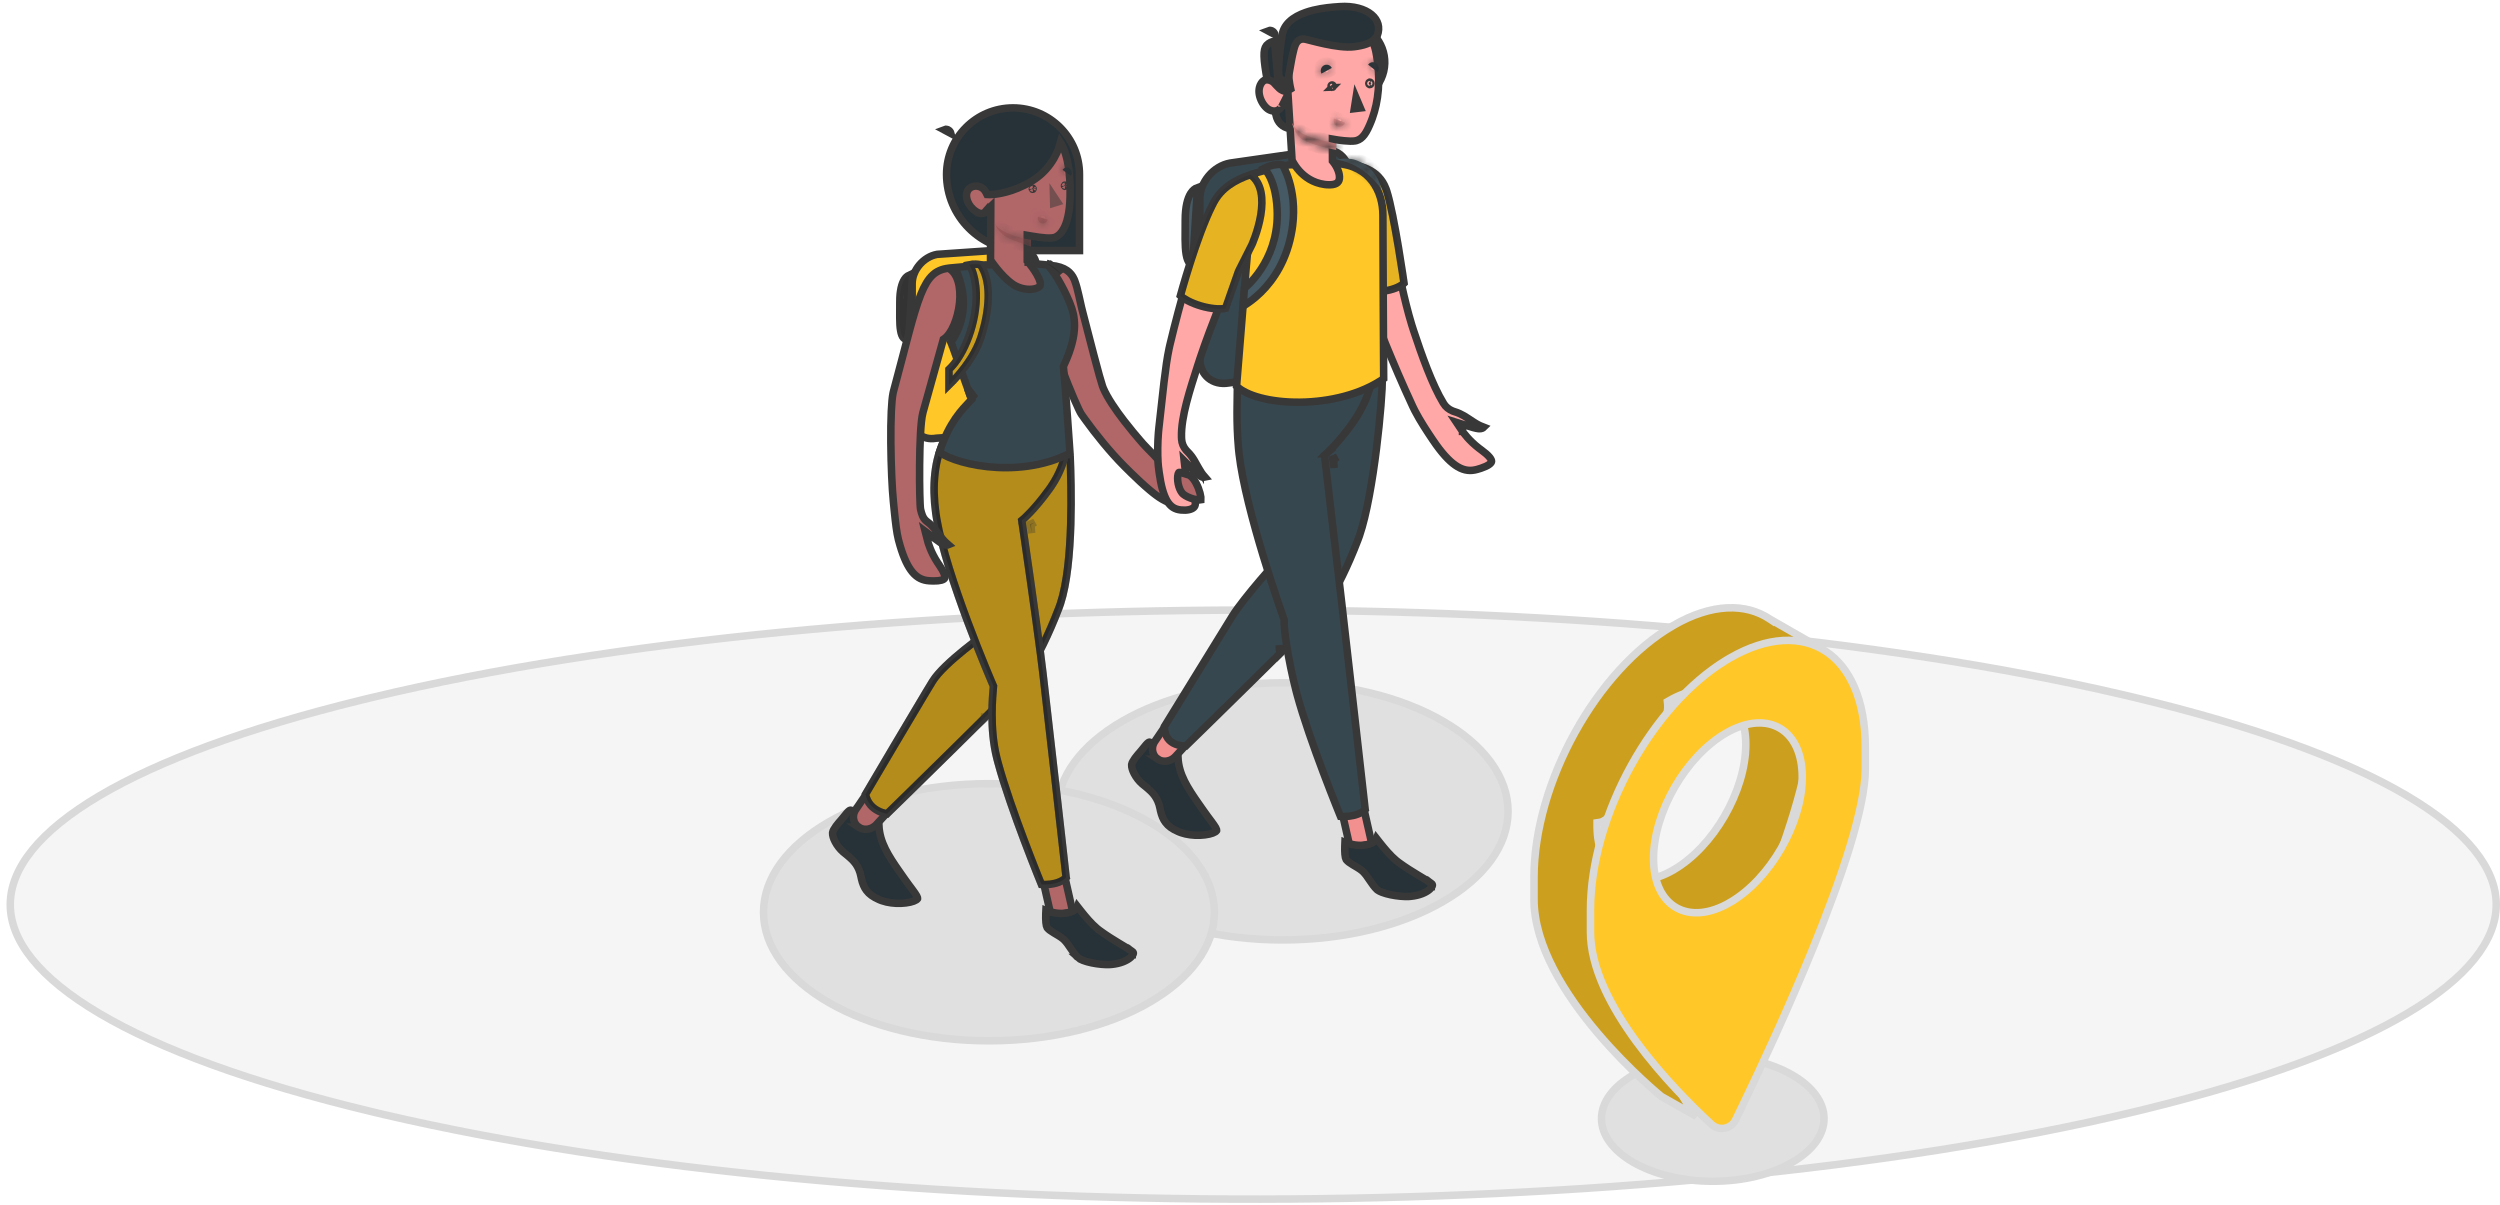 <?xml version="1.0" encoding="UTF-8"?> <svg xmlns="http://www.w3.org/2000/svg" width="332" height="160" viewBox="0 0 332 160" fill="none"><path d="M49.474 92.608C113.551 77.278 217.174 77.158 281.869 92.249L283.391 92.608C299.533 96.471 311.602 100.925 319.623 105.657C327.674 110.407 331.501 115.347 331.501 120.133C331.501 124.919 327.674 129.859 319.623 134.609C311.853 139.194 300.283 143.517 284.892 147.294L283.391 147.658C219.314 162.989 115.691 163.108 50.996 148.017L49.476 147.657C33.333 143.795 21.263 139.341 13.242 134.608C5.191 129.858 1.364 124.919 1.364 120.133C1.364 115.347 5.19 110.407 13.241 105.657C21.011 101.073 32.581 96.749 47.973 92.972L49.474 92.608Z" fill="#F5F5F5" stroke="#D9D9D9"></path><path d="M170.333 90.676C178.667 90.676 186.187 92.627 191.606 95.756C197.039 98.893 200.271 103.151 200.271 107.75C200.271 112.349 197.039 116.607 191.606 119.743C186.187 122.872 178.667 124.823 170.333 124.823C161.999 124.823 154.479 122.872 149.06 119.743C143.627 116.607 140.395 112.349 140.395 107.75C140.395 103.152 143.627 98.893 149.06 95.756C154.479 92.627 161.999 90.676 170.333 90.676Z" fill="#E0E0E0" stroke="#D9D9D9"></path><path d="M227.457 140.232C231.604 140.232 235.334 141.204 238.01 142.748C240.699 144.301 242.234 146.371 242.234 148.552C242.234 150.734 240.699 152.804 238.01 154.357C235.334 155.902 231.604 156.872 227.457 156.872C223.31 156.872 219.579 155.902 216.903 154.357C214.214 152.804 212.679 150.734 212.679 148.552C212.679 146.371 214.214 144.301 216.903 142.748C219.579 141.203 223.31 140.232 227.457 140.232Z" fill="#E0E0E0" stroke="#D9D9D9"></path><path d="M131.335 104.071C139.669 104.071 147.189 106.022 152.608 109.151C158.041 112.287 161.273 116.546 161.273 121.145C161.273 125.743 158.041 130.002 152.608 133.138C147.189 136.267 139.669 138.218 131.335 138.218C123.001 138.218 115.481 136.267 110.062 133.138C104.629 130.002 101.397 125.743 101.396 121.145C101.396 116.546 104.629 112.287 110.062 109.151C115.481 106.022 123.001 104.071 131.335 104.071Z" fill="#E0E0E0" stroke="#D9D9D9"></path><path d="M120.172 45.013C120.088 44.969 120.019 44.915 119.963 44.85C119.808 44.672 119.684 44.373 119.603 43.908C119.438 42.966 119.495 41.657 119.495 40.078C119.495 38.589 119.755 37.664 120.097 37.128C120.277 36.845 120.484 36.667 120.702 36.563L120.172 45.013Z" fill="#FFC727" stroke="#383838"></path><path opacity="0.1" d="M120.172 45.013C120.088 44.969 120.019 44.915 119.963 44.85C119.808 44.672 119.684 44.373 119.603 43.908C119.438 42.966 119.495 41.657 119.495 40.078C119.495 38.589 119.755 37.664 120.097 37.128C120.277 36.845 120.484 36.667 120.702 36.563L120.172 45.013Z" fill="black" stroke="#383838"></path><path d="M134.441 33.091C135.625 33.062 136.417 33.306 136.908 33.716C137.386 34.115 137.661 34.741 137.661 35.671V53.602C137.661 55.413 136.175 57.172 134.352 57.503L124.342 58.193L124.315 58.195L124.289 58.199C123.389 58.357 122.605 58.134 122.05 57.676C121.495 57.22 121.137 56.504 121.137 55.612V37.681C121.137 35.87 122.622 34.109 124.445 33.778L134.441 33.091Z" fill="#FFC727" stroke="#383838"></path><path d="M139.491 35.236C140.522 35.327 141.221 35.583 141.705 35.919C142.146 36.225 142.441 36.618 142.645 37.079L142.727 37.282C142.945 37.867 143.114 38.537 143.272 39.237C143.389 39.751 143.502 40.291 143.623 40.802L143.747 41.302C143.925 41.978 144.16 42.894 144.42 43.903C144.68 44.911 144.964 46.011 145.238 47.055C145.512 48.099 145.776 49.089 145.996 49.875C146.157 50.453 146.301 50.942 146.409 51.261L146.505 51.521C147.065 52.853 148.204 54.491 149.278 55.886C150.091 56.941 150.886 57.881 151.407 58.484L151.827 58.966C152.143 59.325 152.687 59.859 153.171 60.361C153.617 60.824 154.013 61.259 154.24 61.588L154.327 61.723C154.538 62.076 154.924 62.523 155.324 62.974C155.74 63.442 156.195 63.939 156.6 64.433C157.009 64.931 157.333 65.387 157.5 65.758C157.635 66.058 157.621 66.188 157.599 66.242L157.579 66.273H157.578C157.218 66.652 156.841 66.826 156.467 66.881C156.083 66.938 155.671 66.876 155.25 66.73C154.611 66.508 154.012 66.117 153.556 65.78L153.15 65.469L152.675 65.08C151.868 64.404 151.006 63.593 150.213 62.818L149.304 61.917C147.355 59.964 145.459 57.578 144.136 55.749L143.605 55.002L143.464 54.759C143.402 54.642 143.325 54.488 143.234 54.298C143.059 53.931 142.846 53.454 142.607 52.901C142.131 51.794 141.561 50.387 141.011 48.936C140.46 47.484 139.93 45.994 139.532 44.72C139.178 43.587 138.944 42.668 138.876 42.102L138.856 41.881C138.837 41.431 138.793 39.76 138.899 38.157C138.953 37.352 139.043 36.587 139.186 36.009C139.257 35.719 139.336 35.499 139.416 35.351C139.446 35.296 139.472 35.26 139.491 35.236Z" fill="#B16668" stroke="#383838"></path><path d="M112.896 107.594C112.92 107.586 112.954 107.58 113.026 107.615L116.722 109.632C116.82 111.864 118.002 113.68 119.481 115.794L120.16 116.763C120.527 117.287 120.864 117.729 121.136 118.095C121.415 118.469 121.614 118.748 121.738 118.974C121.866 119.209 121.864 119.301 121.86 119.324C121.86 119.329 121.853 119.367 121.771 119.436L121.654 119.521C121.333 119.729 120.583 119.931 119.624 119.963C118.803 119.99 117.902 119.89 117.104 119.612L116.771 119.482C115.95 119.129 115.429 118.735 115.072 118.266C114.759 117.854 114.548 117.352 114.398 116.695L114.338 116.404C114.066 114.979 113.313 114.239 112.608 113.659L111.94 113.112C111.548 112.771 111.165 112.28 110.901 111.775C110.663 111.319 110.557 110.919 110.568 110.639L110.58 110.526C110.612 110.348 110.759 110.069 111.01 109.725C111.129 109.562 111.26 109.4 111.39 109.246L111.767 108.812C111.945 108.612 112.112 108.398 112.255 108.219C112.405 108.03 112.53 107.88 112.649 107.766C112.77 107.65 112.849 107.607 112.896 107.594Z" fill="#263238" stroke="#383838"></path><path d="M118.361 107.34L116.391 109.492C115.812 110.123 114.9 110.308 114.203 109.95L114.066 109.871L114.058 109.865L114.026 109.844H114.027C113.335 109.374 113.134 108.419 113.546 107.664L113.637 107.516L114.938 105.608L118.361 107.34Z" fill="#B16668" stroke="#383838"></path><path d="M139.601 121.711L138.554 117.107L141.409 116.457L142.456 121.062L139.601 121.711Z" fill="#B16668" stroke="#383838"></path><path d="M143.533 120.956C144.137 121.721 144.899 122.641 145.693 123.305L146.035 123.574C146.987 124.266 147.874 124.814 148.622 125.264C149.383 125.722 149.965 126.059 150.358 126.347V126.346C150.509 126.456 150.518 126.543 150.509 126.614C150.494 126.725 150.403 126.916 150.147 127.144C149.675 127.564 148.789 127.967 147.617 128.074L147.379 128.091C146.75 128.125 145.832 128.046 144.977 127.868C144.551 127.779 144.154 127.668 143.824 127.541C143.485 127.41 143.257 127.276 143.136 127.161H143.137C142.8 126.841 142.5 126.406 142.184 125.941C141.926 125.561 141.64 125.132 141.328 124.82L141.192 124.694C140.847 124.397 140.322 124.114 139.929 123.875C139.538 123.639 139.254 123.435 139.099 123.242L139.04 123.16C138.994 123.085 138.933 122.873 138.899 122.502C138.868 122.16 138.865 121.759 138.877 121.379C138.882 121.216 138.887 121.056 138.895 120.908C139.11 120.995 139.359 121.075 139.61 121.135C140.012 121.232 140.479 121.303 140.928 121.303L141.118 121.298H141.119C141.443 121.283 142.004 121.236 142.451 121.006C142.685 120.886 142.925 120.697 143.064 120.401C143.069 120.392 143.071 120.382 143.075 120.373C143.215 120.551 143.368 120.746 143.533 120.956Z" fill="#263238" stroke="#383838"></path><path d="M142.129 60.893C142.187 62.546 142.307 65.966 142.193 69.662C142.077 73.451 141.717 77.461 140.831 80.156L140.646 80.677C139.177 84.531 137.815 87.036 136.96 88.502L136.289 89.634C136.287 89.638 136.269 89.663 136.224 89.719C136.177 89.776 136.114 89.85 136.033 89.942C135.871 90.124 135.648 90.364 135.372 90.656C134.82 91.237 134.064 92.012 133.171 92.913C131.386 94.716 129.063 97.02 126.759 99.292C124.455 101.564 122.171 103.802 120.463 105.473C119.609 106.308 118.898 107.001 118.401 107.486C118.153 107.728 117.958 107.918 117.825 108.047C117.816 108.056 117.807 108.064 117.799 108.073C117.741 108.062 117.672 108.052 117.595 108.034C117.328 107.973 116.971 107.864 116.603 107.674C115.909 107.315 115.183 106.675 114.934 105.487C114.988 105.394 115.065 105.265 115.16 105.103C115.366 104.753 115.663 104.25 116.023 103.638C116.745 102.414 117.723 100.756 118.751 99.017C120.295 96.405 121.95 93.617 123.018 91.842L123.864 90.45C124.617 89.237 126.376 87.646 128.008 86.325C128.813 85.672 129.569 85.1 130.124 84.691C130.401 84.486 130.628 84.323 130.785 84.21C130.864 84.154 130.925 84.11 130.966 84.081C130.986 84.067 131.002 84.056 131.013 84.049C131.018 84.045 131.022 84.042 131.024 84.04C131.026 84.039 131.027 84.039 131.027 84.038H131.028L131.247 83.885L131.242 83.617L130.735 58.58L142.129 60.893Z" fill="#FFC727" stroke="#383838"></path><path opacity="0.3" d="M142.129 60.893C142.187 62.546 142.307 65.966 142.193 69.662C142.077 73.451 141.717 77.461 140.831 80.156L140.646 80.677C139.177 84.531 137.815 87.036 136.96 88.502L136.289 89.634C136.287 89.638 136.269 89.663 136.224 89.719C136.177 89.776 136.114 89.85 136.033 89.942C135.871 90.124 135.648 90.364 135.372 90.656C134.82 91.237 134.064 92.012 133.171 92.913C131.386 94.716 129.063 97.02 126.759 99.292C124.455 101.564 122.171 103.802 120.463 105.473C119.609 106.308 118.898 107.001 118.401 107.486C118.153 107.728 117.958 107.918 117.825 108.047C117.816 108.056 117.807 108.064 117.799 108.073C117.741 108.062 117.672 108.052 117.595 108.034C117.328 107.973 116.971 107.864 116.603 107.674C115.909 107.315 115.183 106.675 114.934 105.487C114.988 105.394 115.065 105.265 115.16 105.103C115.366 104.753 115.663 104.25 116.023 103.638C116.745 102.414 117.723 100.756 118.751 99.017C120.295 96.405 121.95 93.617 123.018 91.842L123.864 90.45C124.617 89.237 126.376 87.646 128.008 86.325C128.813 85.672 129.569 85.1 130.124 84.691C130.401 84.486 130.628 84.323 130.785 84.21C130.864 84.154 130.925 84.11 130.966 84.081C130.986 84.067 131.002 84.056 131.013 84.049C131.018 84.045 131.022 84.042 131.024 84.04C131.026 84.039 131.027 84.039 131.027 84.038H131.028L131.247 83.885L131.242 83.617L130.735 58.58L142.129 60.893Z" fill="black" stroke="#383838"></path><path d="M141.731 58.141C141.732 58.178 141.735 58.218 141.734 58.261C141.731 58.636 141.698 59.184 141.577 59.855C141.35 61.111 140.815 62.805 139.583 64.622L139.327 64.986C138.334 66.358 137.472 67.35 136.862 67.996C136.557 68.319 136.316 68.556 136.151 68.711C136.07 68.788 136.007 68.844 135.966 68.881C135.945 68.899 135.93 68.912 135.92 68.921C135.915 68.925 135.911 68.928 135.909 68.93L135.907 68.932L135.694 69.111L135.735 69.387V69.39C135.736 69.391 135.736 69.394 135.736 69.397C135.737 69.403 135.739 69.413 135.741 69.427C135.745 69.453 135.75 69.493 135.758 69.545C135.773 69.649 135.796 69.801 135.824 69.998C135.882 70.391 135.965 70.96 136.066 71.662C136.27 73.066 136.549 75 136.85 77.123C137.301 80.309 137.803 83.916 138.176 86.793L138.499 89.383C138.829 92.175 139.607 99.022 140.303 105.172C140.65 108.247 140.978 111.147 141.218 113.278C141.338 114.344 141.436 115.217 141.504 115.824C141.538 116.128 141.565 116.365 141.583 116.526C141.584 116.532 141.583 116.537 141.584 116.542C141.017 117.095 140.208 117.339 139.457 117.427C139.057 117.474 138.695 117.474 138.433 117.463C138.386 117.461 138.343 117.457 138.304 117.454C138.281 117.398 138.255 117.335 138.227 117.264C138.103 116.959 137.924 116.516 137.704 115.964C137.265 114.86 136.661 113.322 136.008 111.586C134.78 108.326 133.381 104.388 132.548 101.317L132.389 100.715C131.383 96.787 131.828 92.333 131.921 91.241L131.932 91.115L131.881 91V90.999L131.88 90.997C131.879 90.995 131.878 90.993 131.877 90.989C131.874 90.982 131.869 90.971 131.863 90.957C131.851 90.929 131.832 90.887 131.809 90.831C131.761 90.719 131.69 90.555 131.6 90.342C131.419 89.916 131.161 89.299 130.847 88.533C130.218 87.002 129.368 84.878 128.484 82.509C126.822 78.052 125.055 72.772 124.395 68.928L124.277 68.179C123.77 64.543 124.086 60.894 125.454 58.459L141.021 58.141H141.731Z" fill="#FFC727" stroke="#383838"></path><path opacity="0.3" d="M141.731 58.141C141.732 58.178 141.735 58.218 141.734 58.261C141.731 58.636 141.698 59.184 141.577 59.855C141.35 61.111 140.815 62.805 139.583 64.622L139.327 64.986C138.334 66.358 137.472 67.35 136.862 67.996C136.557 68.319 136.316 68.556 136.151 68.711C136.07 68.788 136.007 68.844 135.966 68.881C135.945 68.899 135.93 68.912 135.92 68.921C135.915 68.925 135.911 68.928 135.909 68.93L135.907 68.932L135.694 69.111L135.735 69.387V69.39C135.736 69.391 135.736 69.394 135.736 69.397C135.737 69.403 135.739 69.413 135.741 69.427C135.745 69.453 135.75 69.493 135.758 69.545C135.773 69.649 135.796 69.801 135.824 69.998C135.882 70.391 135.965 70.96 136.066 71.662C136.27 73.066 136.549 75 136.85 77.123C137.301 80.309 137.803 83.916 138.176 86.793L138.499 89.383C138.829 92.175 139.607 99.022 140.303 105.172C140.65 108.247 140.978 111.147 141.218 113.278C141.338 114.344 141.436 115.217 141.504 115.824C141.538 116.128 141.565 116.365 141.583 116.526C141.584 116.532 141.583 116.537 141.584 116.542C141.017 117.095 140.208 117.339 139.457 117.427C139.057 117.474 138.695 117.474 138.433 117.463C138.386 117.461 138.343 117.457 138.304 117.454C138.281 117.398 138.255 117.335 138.227 117.264C138.103 116.959 137.924 116.516 137.704 115.964C137.265 114.86 136.661 113.322 136.008 111.586C134.78 108.326 133.381 104.388 132.548 101.317L132.389 100.715C131.383 96.787 131.828 92.333 131.921 91.241L131.932 91.115L131.881 91V90.999L131.88 90.997C131.879 90.995 131.878 90.993 131.877 90.989C131.874 90.982 131.869 90.971 131.863 90.957C131.851 90.929 131.832 90.887 131.809 90.831C131.761 90.719 131.69 90.555 131.6 90.342C131.419 89.916 131.161 89.299 130.847 88.533C130.218 87.002 129.368 84.878 128.484 82.509C126.822 78.052 125.055 72.772 124.395 68.928L124.277 68.179C123.77 64.543 124.086 60.894 125.454 58.459L141.021 58.141H141.731Z" fill="black" stroke="#383838"></path><path opacity="0.3" d="M137.183 69.513L136.923 69.671L136.943 69.975L136.999 70.794C136.924 70.32 136.858 69.922 136.802 69.622C136.847 69.604 136.895 69.585 136.946 69.564C137.088 69.505 137.251 69.434 137.431 69.355L137.183 69.513Z" fill="black" stroke="#383838"></path><path opacity="0.3" d="M130.765 94.744C130.756 95.016 130.753 95.257 130.752 95.442L130.735 95.456C130.741 95.253 130.75 95.03 130.762 94.794C130.763 94.778 130.764 94.761 130.765 94.744Z" fill="black" stroke="#383838"></path><path d="M136.938 35.007C137.626 35.045 138.215 35.098 138.632 35.141C138.843 35.163 139.009 35.182 139.123 35.196C139.125 35.196 139.128 35.196 139.13 35.196C139.518 35.596 140.025 36.292 140.552 37.176C141.052 38.017 141.555 39.002 141.976 40.008L142.15 40.441C142.435 41.168 142.722 42.091 142.693 43.366C142.665 44.646 142.317 46.316 141.275 48.526L141.215 48.653L141.23 48.793C141.353 49.929 141.574 52.855 141.766 55.507C141.861 56.831 141.949 58.083 142.013 59.005C142.045 59.465 142.071 59.843 142.089 60.106C142.091 60.135 142.093 60.163 142.095 60.189C138.491 62.019 134.479 62.333 131.155 61.976C129.452 61.794 127.943 61.437 126.779 61.028C126.198 60.824 125.709 60.608 125.329 60.399C125.087 60.266 124.902 60.141 124.767 60.032C126.03 56.066 127.783 54.378 128.815 53.278L129.024 53.054L128.922 52.766L126.465 45.914L126.461 45.902L126.456 45.89V45.889L126.455 45.888C126.455 45.887 126.453 45.885 126.452 45.882C126.45 45.877 126.447 45.869 126.443 45.86C126.435 45.841 126.424 45.813 126.41 45.781C126.383 45.715 126.347 45.629 126.312 45.542C126.298 45.509 126.284 45.477 126.271 45.446C126.283 45.43 126.297 45.413 126.31 45.395C126.419 45.242 126.562 45.032 126.718 44.768C127.029 44.24 127.391 43.498 127.641 42.561C128.107 40.808 128.166 38.414 126.816 35.529L130.512 35.192L136.938 35.007Z" fill="#37474F" stroke="#383838"></path><path d="M129.512 52.902L128.855 52.576L128.511 51.617L129.512 52.902Z" fill="#263238" stroke="#383838"></path><path d="M125.957 35.614C126.552 35.943 126.964 36.528 127.211 37.306C127.476 38.142 127.535 39.165 127.427 40.214C127.319 41.26 127.048 42.303 126.678 43.165C126.301 44.043 125.85 44.671 125.424 44.964L125.274 45.067L125.226 45.241L122.561 54.802V54.805C122.404 55.38 122.304 56.441 122.238 57.663C122.171 58.905 122.137 60.368 122.125 61.782C122.113 63.197 122.124 64.568 122.147 65.625C122.159 66.153 122.175 66.606 122.192 66.948C122.201 67.119 122.21 67.265 122.22 67.381C122.224 67.433 122.23 67.487 122.236 67.539L122.262 67.683C122.318 67.904 122.386 68.193 122.497 68.46C122.596 68.698 122.742 68.952 122.974 69.157L123.078 69.242C123.931 69.87 124.274 70.431 124.892 71.227L125.175 71.583C125.466 71.938 125.748 72.182 125.941 72.348C125.817 72.4 125.632 72.42 125.376 72.32H125.377C125.065 72.199 124.633 71.897 124.007 71.427L122.866 70.572L123.223 71.952L123.224 71.953V71.955L123.229 71.975C123.232 71.988 123.238 72.006 123.244 72.028C123.257 72.074 123.276 72.139 123.303 72.22C123.356 72.383 123.437 72.613 123.551 72.891C123.75 73.375 124.052 74.008 124.485 74.676L124.679 74.964C125.017 75.449 125.249 75.857 125.373 76.186C125.5 76.524 125.483 76.7 125.448 76.782C125.422 76.844 125.34 76.961 125.006 77.05C124.752 77.118 124.396 77.155 123.917 77.149L123.396 77.127C122.551 77.071 121.832 76.767 121.177 75.987C120.584 75.279 120.031 74.166 119.526 72.447L119.312 71.673C119.076 70.761 118.913 69.316 118.774 67.944L118.642 66.618C118.471 64.94 118.328 61.804 118.303 58.807C118.29 57.31 118.307 55.855 118.364 54.64C118.415 53.563 118.495 52.709 118.604 52.182L118.651 51.976C120.348 45.693 121.258 41.677 122.269 39.144C122.77 37.888 123.274 37.06 123.864 36.519C124.412 36.016 125.067 35.731 125.957 35.614Z" fill="#B16668" stroke="#383838"></path><path d="M129.57 35.083C129.801 35.091 130 35.116 130.14 35.139C130.154 35.141 130.168 35.144 130.181 35.146C130.867 36.11 131.219 37.474 131.239 39.112C131.258 40.611 130.998 42.303 130.5 44.045L130.271 44.794C129.642 46.745 128.384 48.52 127.262 49.821C126.803 50.353 126.37 50.8 126.021 51.142V49.069C127.054 48.104 127.993 46.494 128.652 44.685C129.309 42.883 129.711 40.823 129.638 38.895L129.617 38.511L129.564 37.949C129.42 36.699 129.13 35.884 128.839 35.358C128.798 35.283 128.756 35.215 128.716 35.152C129.006 35.091 129.302 35.075 129.57 35.083Z" fill="#FFC727" stroke="#383838"></path><path opacity="0.2" d="M129.57 35.083C129.801 35.091 130 35.116 130.14 35.139C130.154 35.141 130.168 35.144 130.181 35.146C130.867 36.11 131.219 37.474 131.239 39.112C131.258 40.611 130.998 42.303 130.5 44.045L130.271 44.794C129.642 46.745 128.384 48.52 127.262 49.821C126.803 50.353 126.37 50.8 126.021 51.142V49.069C127.054 48.104 127.993 46.494 128.652 44.685C129.309 42.883 129.711 40.823 129.638 38.895L129.617 38.511L129.564 37.949C129.42 36.699 129.13 35.884 128.839 35.358C128.798 35.283 128.756 35.215 128.716 35.152C129.006 35.091 129.302 35.075 129.57 35.083Z" fill="black" stroke="#383838"></path><path d="M138.957 34.961C139.276 35.069 139.625 35.238 139.99 35.503V35.502C140.348 35.763 140.618 36.073 140.825 36.396C140.285 35.873 139.712 35.444 139.188 35.105C139.111 35.054 139.033 35.008 138.957 34.961Z" fill="#FFC727" stroke="#383838"></path><path opacity="0.2" d="M138.957 34.961C139.276 35.069 139.625 35.238 139.99 35.503V35.502C140.348 35.763 140.618 36.073 140.825 36.396C140.285 35.873 139.712 35.444 139.188 35.105C139.111 35.054 139.033 35.008 138.957 34.961Z" fill="black" stroke="#383838"></path><path d="M134.529 14.329C139.404 14.329 143.355 18.28 143.355 23.155V33.272H135.82C130.233 33.272 125.703 28.743 125.703 23.155C125.703 18.28 129.655 14.329 134.529 14.329Z" fill="#263238" stroke="#383838"></path><path d="M140.834 18.927C141.058 19.27 141.294 19.76 141.502 20.435C141.845 21.552 142.096 23.117 142.113 25.205L142.106 26.133C142.057 28.285 141.684 29.574 141.273 30.344C140.92 31.006 140.533 31.299 140.267 31.439L140.161 31.489C139.92 31.595 139.499 31.636 138.906 31.6C138.332 31.565 137.673 31.465 137.002 31.353L136.42 31.256V34.674L136.541 34.815V34.816C136.542 34.816 136.543 34.817 136.545 34.818L136.613 34.901C136.661 34.96 136.731 35.045 136.813 35.151C136.98 35.365 137.199 35.66 137.414 35.99C137.63 36.322 137.835 36.679 137.977 37.014C138.087 37.274 138.146 37.49 138.161 37.657L138.162 37.808V37.809C138.151 37.918 138.087 38.04 137.897 38.159C137.701 38.283 137.399 38.38 137.016 38.413C136.296 38.475 135.408 38.303 134.669 37.852L134.522 37.757C133.715 37.206 132.951 36.379 132.379 35.668C132.096 35.316 131.865 35 131.706 34.773C131.637 34.673 131.581 34.591 131.54 34.53L131.57 28.608L131.576 27.417L130.723 28.246H130.724L130.732 28.237C130.732 28.238 130.73 28.239 130.729 28.24C130.721 28.246 130.705 28.258 130.681 28.271C130.632 28.299 130.553 28.333 130.446 28.347C130.276 28.368 129.951 28.346 129.479 27.996L129.269 27.825C128.795 27.411 128.484 26.858 128.383 26.334C128.294 25.876 128.368 25.479 128.579 25.193L128.678 25.078C129.283 24.464 130.471 24.599 130.94 25.558L131.072 25.826L131.371 25.838H131.494C131.567 25.837 131.671 25.834 131.804 25.824C132.068 25.806 132.446 25.764 132.914 25.672C133.734 25.51 134.83 25.192 136.08 24.571L136.625 24.287C139.15 22.9 140.378 20.687 140.834 18.927Z" fill="#B16668" stroke="#383838"></path><path d="M137.135 24.99C137.143 24.989 137.154 24.992 137.167 25.004C137.174 25.011 137.18 25.019 137.185 25.029L137.192 25.064C137.194 25.091 137.185 25.111 137.174 25.123C137.163 25.136 137.153 25.139 137.145 25.139L137.112 25.125C137.106 25.119 137.099 25.111 137.095 25.101L137.086 25.066C137.085 25.039 137.094 25.018 137.105 25.005L137.135 24.99Z" fill="#263238" stroke="#383838"></path><g opacity="0.5"><mask id="path-29-inside-1_474_9326" fill="white"><path d="M137.839 28.77L139.125 29.181C139.018 29.548 138.644 29.755 138.289 29.642C137.933 29.528 137.732 29.138 137.839 28.77Z"></path></mask><path d="M137.839 28.77L139.125 29.181C139.018 29.548 138.644 29.755 138.289 29.642C137.933 29.528 137.732 29.138 137.839 28.77Z" fill="#9A4A4D"></path><path d="M137.839 28.77L138.143 27.817L137.166 27.505L136.879 28.491L137.839 28.77ZM139.125 29.181L140.085 29.459L140.356 28.524L139.429 28.228L139.125 29.181ZM138.289 29.642L137.984 30.594L137.985 30.595L138.289 29.642ZM137.839 28.77L137.535 29.723L138.821 30.133L139.125 29.181L139.429 28.228L138.143 27.817L137.839 28.77ZM139.125 29.181L138.164 28.902C138.207 28.756 138.386 28.623 138.592 28.689L138.289 29.642L137.985 30.595C138.902 30.887 139.83 30.341 140.085 29.459L139.125 29.181ZM138.289 29.642L138.594 28.689C138.777 28.748 138.837 28.92 138.799 29.05L137.839 28.77L136.879 28.491C136.627 29.355 137.09 30.308 137.984 30.594L138.289 29.642Z" fill="#383838" mask="url(#path-29-inside-1_474_9326)"></path></g><mask id="path-31-inside-2_474_9326" fill="white"><path d="M142.23 23.338L141.11 22.562C141.315 22.243 141.731 22.157 142.041 22.372C142.349 22.586 142.435 23.019 142.23 23.338Z"></path></mask><path d="M142.23 23.338L141.11 22.562C141.315 22.243 141.731 22.157 142.041 22.372C142.349 22.586 142.435 23.019 142.23 23.338Z" fill="#263238"></path><path d="M142.23 23.338L141.661 24.16L142.514 24.752L143.073 23.877L142.23 23.338ZM141.11 22.562L140.268 22.023L139.749 22.835L140.541 23.384L141.11 22.562ZM142.041 22.372L142.611 21.55L142.61 21.55L142.041 22.372ZM142.23 23.338L142.8 22.517L141.68 21.74L141.11 22.562L140.541 23.384L141.661 24.16L142.23 23.338ZM141.11 22.562L141.953 23.101C141.856 23.252 141.634 23.307 141.471 23.194L142.041 22.372L142.61 21.55C141.828 21.008 140.773 21.233 140.268 22.023L141.11 22.562ZM142.041 22.372L141.471 23.193C141.397 23.143 141.359 23.071 141.347 23.008C141.334 22.945 141.344 22.869 141.388 22.8L142.23 23.338L143.073 23.877C143.563 23.11 143.367 22.074 142.611 21.55L142.041 22.372Z" fill="#383838" mask="url(#path-31-inside-2_474_9326)"></path><path d="M141.414 24.589C141.423 24.589 141.435 24.591 141.448 24.604C141.455 24.61 141.46 24.619 141.465 24.628L141.474 24.663C141.475 24.69 141.466 24.71 141.455 24.723C141.444 24.735 141.434 24.738 141.425 24.739L141.393 24.725C141.386 24.719 141.38 24.71 141.375 24.701L141.366 24.665V24.664L141.371 24.629C141.375 24.619 141.379 24.611 141.385 24.605L141.414 24.589Z" fill="#263238" stroke="#383838"></path><g opacity="0.5"><path d="M140.419 26.829L139.932 26.98L139.907 26.055L140.419 26.829Z" fill="#9A4A4D" stroke="#383838"></path></g><g opacity="0.5"><mask id="path-35-inside-3_474_9326" fill="white"><path d="M136.92 31.846C135.504 31.66 132.592 30.824 132.138 29.672C132.138 29.672 132.289 30.396 133.159 31.141C134.029 31.887 136.92 32.727 136.92 32.727V31.846Z"></path></mask><path d="M136.92 31.846C135.504 31.66 132.592 30.824 132.138 29.672C132.138 29.672 132.289 30.396 133.159 31.141C134.029 31.887 136.92 32.727 136.92 32.727V31.846Z" fill="#9A4A4D"></path><path d="M136.92 31.846H137.92V30.969L137.05 30.855L136.92 31.846ZM132.138 29.672L133.068 29.305L131.159 29.877L132.138 29.672ZM133.159 31.141L132.508 31.901L132.508 31.901L133.159 31.141ZM136.92 32.727L136.641 33.688L137.92 34.06V32.727H136.92ZM136.92 31.846L137.05 30.855C136.421 30.772 135.417 30.536 134.533 30.19C134.091 30.017 133.714 29.83 133.438 29.644C133.302 29.551 133.206 29.469 133.143 29.402C133.079 29.335 133.066 29.301 133.068 29.305L132.138 29.672L131.207 30.039C131.431 30.605 131.896 31.014 132.316 31.299C132.759 31.599 133.284 31.849 133.804 32.053C134.843 32.459 136.003 32.734 136.79 32.838L136.92 31.846ZM132.138 29.672C131.159 29.877 131.159 29.877 131.159 29.877C131.159 29.878 131.159 29.878 131.159 29.878C131.159 29.879 131.159 29.88 131.16 29.88C131.16 29.882 131.16 29.883 131.16 29.884C131.161 29.887 131.162 29.89 131.162 29.893C131.164 29.9 131.165 29.907 131.167 29.914C131.171 29.93 131.176 29.948 131.182 29.969C131.193 30.012 131.209 30.064 131.231 30.127C131.274 30.251 131.341 30.412 131.44 30.599C131.64 30.973 131.971 31.441 132.508 31.901L133.159 31.141L133.809 30.382C133.477 30.097 133.297 29.83 133.204 29.656C133.157 29.568 133.131 29.502 133.119 29.467C133.113 29.45 133.11 29.44 133.11 29.44C133.11 29.44 133.111 29.442 133.112 29.446C133.112 29.449 133.113 29.451 133.114 29.455C133.114 29.457 133.115 29.459 133.115 29.461C133.115 29.462 133.116 29.463 133.116 29.464C133.116 29.465 133.116 29.465 133.116 29.466C133.116 29.466 133.116 29.466 133.116 29.467C133.116 29.467 133.117 29.468 132.138 29.672ZM133.159 31.141L132.508 31.901C132.834 32.18 133.281 32.419 133.691 32.61C134.12 32.81 134.593 32.996 135.023 33.153C135.455 33.311 135.858 33.444 136.152 33.538C136.299 33.584 136.42 33.621 136.504 33.647C136.546 33.66 136.58 33.67 136.603 33.677C136.614 33.68 136.623 33.683 136.63 33.684C136.633 33.685 136.635 33.686 136.637 33.687C136.638 33.687 136.639 33.687 136.639 33.687C136.64 33.687 136.64 33.688 136.64 33.688C136.64 33.688 136.64 33.688 136.64 33.688C136.64 33.688 136.641 33.688 136.92 32.727C137.199 31.767 137.199 31.767 137.199 31.767C137.199 31.767 137.199 31.767 137.199 31.767C137.199 31.767 137.199 31.767 137.199 31.767C137.199 31.767 137.199 31.767 137.198 31.767C137.197 31.767 137.195 31.766 137.193 31.765C137.188 31.764 137.181 31.762 137.171 31.759C137.152 31.753 137.122 31.744 137.084 31.733C137.007 31.709 136.895 31.675 136.757 31.631C136.482 31.544 136.107 31.42 135.708 31.275C135.307 31.128 134.894 30.964 134.537 30.798C134.16 30.622 133.919 30.476 133.809 30.382L133.159 31.141ZM136.92 32.727H137.92V31.846H136.92H135.92V32.727H136.92Z" fill="#383838" mask="url(#path-35-inside-3_474_9326)"></path></g><path d="M125.791 17.198L125.922 17.252C126.109 17.352 126.237 17.531 126.29 17.734L125.34 17.224C125.482 17.165 125.64 17.153 125.791 17.198Z" fill="#263238" stroke="#383838"></path><path d="M158.379 35.235C158.206 35.176 158.078 35.082 157.975 34.964C157.774 34.733 157.622 34.359 157.524 33.801C157.327 32.67 157.396 31.101 157.396 29.233C157.396 27.456 157.706 26.337 158.125 25.679C158.388 25.266 158.697 25.027 159.027 24.911L158.379 35.235Z" fill="#455A64" stroke="#383838"></path><path d="M175.31 19.94C176.404 19.747 177.364 20.018 178.047 20.58C178.729 21.142 179.166 22.02 179.166 23.107V44.409C179.166 46.612 177.36 48.745 175.145 49.141L163.218 50.852L163.209 50.853L163.201 50.855C162.107 51.047 161.147 50.775 160.465 50.213C159.783 49.651 159.346 48.774 159.346 47.688V26.385C159.346 24.183 161.149 22.05 163.363 21.654L175.294 19.943L175.302 19.942L175.31 19.94Z" fill="#37474F" stroke="#383838"></path><path d="M152.61 98.555C152.635 98.547 152.669 98.541 152.741 98.576L156.438 100.593C156.536 102.825 157.717 104.641 159.196 106.755L159.876 107.723C160.243 108.248 160.58 108.69 160.852 109.055C161.13 109.43 161.33 109.709 161.454 109.935C161.582 110.169 161.579 110.262 161.575 110.285C161.575 110.29 161.567 110.328 161.486 110.397L161.37 110.482C161.049 110.69 160.299 110.892 159.34 110.924C158.519 110.951 157.617 110.851 156.82 110.573L156.485 110.443C155.665 110.089 155.143 109.696 154.787 109.227C154.474 108.815 154.263 108.313 154.113 107.656L154.053 107.365C153.781 105.94 153.027 105.2 152.323 104.62L151.655 104.073C151.263 103.732 150.88 103.241 150.616 102.736C150.378 102.279 150.272 101.879 150.283 101.599L150.295 101.487C150.327 101.309 150.474 101.03 150.725 100.686C150.844 100.523 150.974 100.361 151.104 100.207L151.481 99.773C151.66 99.573 151.826 99.359 151.97 99.18C152.12 98.991 152.245 98.84 152.364 98.726C152.485 98.611 152.564 98.568 152.61 98.555Z" fill="#263238" stroke="#383838"></path><path d="M158.076 98.301L156.105 100.453C155.527 101.083 154.615 101.269 153.918 100.911L153.781 100.831L153.772 100.826L153.741 100.805H153.742C153.05 100.335 152.849 99.38 153.261 98.625L153.352 98.477L154.652 96.569L158.076 98.301Z" fill="#F28F8F" stroke="#383838"></path><path d="M179.315 112.672L178.269 108.068L181.124 107.419L182.171 112.023L179.315 112.672Z" fill="#F28F8F" stroke="#383838"></path><path d="M183.247 111.916C183.851 112.681 184.612 113.601 185.406 114.265L185.749 114.534C186.7 115.226 187.587 115.775 188.335 116.224C189.096 116.683 189.679 117.019 190.072 117.307V117.306C190.222 117.417 190.232 117.503 190.223 117.574C190.207 117.685 190.117 117.877 189.861 118.104C189.389 118.525 188.502 118.927 187.33 119.034L187.092 119.052C186.463 119.086 185.545 119.006 184.69 118.828C184.265 118.739 183.868 118.628 183.538 118.501C183.284 118.403 183.092 118.303 182.961 118.211L182.85 118.121C182.513 117.802 182.212 117.367 181.896 116.901C181.639 116.522 181.353 116.092 181.041 115.78L180.905 115.654C180.56 115.357 180.035 115.074 179.642 114.836C179.251 114.599 178.967 114.396 178.812 114.202L178.753 114.12C178.707 114.046 178.646 113.833 178.612 113.463C178.581 113.12 178.577 112.72 178.59 112.34C178.595 112.176 178.6 112.016 178.607 111.867C178.823 111.955 179.071 112.035 179.323 112.096C179.725 112.192 180.192 112.262 180.641 112.263L180.831 112.259H180.832C181.157 112.243 181.717 112.197 182.164 111.968C182.398 111.847 182.638 111.657 182.777 111.361C182.782 111.352 182.784 111.342 182.788 111.333C182.928 111.512 183.082 111.706 183.247 111.916Z" fill="#263238" stroke="#383838"></path><path d="M183.595 50.01C183.581 51.735 183.302 55.526 182.791 59.613C182.261 63.853 181.494 68.334 180.551 71.106L180.359 71.637C178.89 75.491 177.528 77.996 176.673 79.462L176.002 80.594C176 80.597 175.982 80.623 175.937 80.679C175.89 80.736 175.827 80.811 175.746 80.902C175.584 81.084 175.361 81.325 175.085 81.616C174.533 82.197 173.777 82.972 172.884 83.873C171.099 85.677 168.776 87.981 166.472 90.253C164.168 92.525 161.884 94.763 160.176 96.433C159.322 97.268 158.611 97.961 158.114 98.446C157.866 98.688 157.672 98.878 157.539 99.007C157.515 99.03 157.492 99.051 157.473 99.071C157.392 99.071 157.287 99.07 157.164 99.061C156.863 99.038 156.472 98.975 156.09 98.821C155.71 98.667 155.349 98.428 155.083 98.056C154.834 97.709 154.645 97.212 154.624 96.491C154.626 96.487 154.629 96.484 154.631 96.481C154.686 96.391 154.767 96.259 154.871 96.09C155.079 95.752 155.378 95.265 155.741 94.673C156.469 93.49 157.455 91.885 158.492 90.2L163.643 81.84V81.839C164.424 80.581 165.986 78.655 167.373 77.022C168.063 76.21 168.702 75.478 169.17 74.95C169.404 74.685 169.594 74.472 169.726 74.325C169.791 74.251 169.843 74.194 169.878 74.156C169.895 74.136 169.908 74.121 169.917 74.112C169.921 74.107 169.925 74.102 169.927 74.1C169.928 74.099 169.929 74.099 169.93 74.098L169.931 74.097L170.053 73.961L170.06 73.779L170.899 49.808L183.595 50.01Z" fill="#37474F" stroke="#383838"></path><path d="M182.315 49.573C182.312 49.602 182.311 49.632 182.308 49.662C182.265 50.027 182.179 50.562 182.003 51.221C181.674 52.456 181.031 54.129 179.779 55.954L179.521 56.321C178.528 57.693 177.666 58.685 177.056 59.331C176.751 59.654 176.509 59.892 176.345 60.046C176.263 60.123 176.2 60.179 176.159 60.216C176.139 60.234 176.123 60.248 176.113 60.256C176.108 60.26 176.105 60.263 176.103 60.265C176.102 60.266 176.101 60.267 176.101 60.267H176.102L175.896 60.44L175.927 60.706V60.709C175.927 60.711 175.927 60.713 175.928 60.716C175.928 60.722 175.929 60.733 175.931 60.745C175.934 60.771 175.939 60.81 175.944 60.861C175.956 60.961 175.973 61.11 175.995 61.302C176.039 61.685 176.103 62.241 176.183 62.925C176.341 64.294 176.56 66.181 176.801 68.258L178.212 80.344V80.345C178.542 83.137 179.319 89.983 180.015 96.133C180.362 99.208 180.69 102.108 180.93 104.239C181.05 105.305 181.148 106.178 181.217 106.785C181.251 107.089 181.278 107.326 181.296 107.487C181.296 107.493 181.296 107.498 181.297 107.503C180.73 108.056 179.921 108.3 179.17 108.388C178.77 108.435 178.408 108.435 178.146 108.424C178.099 108.422 178.055 108.418 178.016 108.415C177.993 108.36 177.967 108.296 177.938 108.225C177.815 107.92 177.636 107.477 177.416 106.925C176.976 105.821 176.373 104.283 175.72 102.547C174.492 99.287 173.094 95.349 172.261 92.278L172.102 91.676C171.591 89.68 171.177 87.617 170.902 85.92C170.765 85.072 170.662 84.319 170.601 83.714C170.538 83.097 170.521 82.668 170.539 82.449L170.548 82.341L170.512 82.238L170.041 82.407C170.471 82.253 170.508 82.239 170.511 82.237V82.236C170.51 82.234 170.509 82.231 170.508 82.228C170.505 82.221 170.501 82.21 170.496 82.195C170.486 82.167 170.471 82.125 170.451 82.07C170.412 81.959 170.354 81.795 170.28 81.583C170.132 81.16 169.92 80.546 169.663 79.784C169.149 78.261 168.458 76.148 167.744 73.792C166.402 69.361 164.999 64.108 164.551 60.284L164.474 59.539C164.159 55.942 164.316 53.386 164.333 50.59L181.199 49.477L182.315 49.573Z" fill="#37474F" stroke="#383838"></path><path d="M177.376 60.849L177.124 61.002L177.136 61.296L177.168 62.14C177.104 61.666 177.045 61.264 176.992 60.959C177.038 60.94 177.088 60.921 177.14 60.899C177.28 60.841 177.444 60.77 177.622 60.691C177.542 60.743 177.461 60.797 177.376 60.849Z" fill="#263238" stroke="#383838"></path><path d="M169.861 85.68C169.909 86.037 169.965 86.394 170.024 86.733L169.964 86.793C169.937 86.558 169.91 86.292 169.885 86.004C169.876 85.898 169.869 85.79 169.861 85.68Z" fill="#263238" stroke="#383838"></path><path d="M185.552 35.022C185.557 35.051 185.564 35.085 185.571 35.124C185.6 35.276 185.643 35.497 185.697 35.774C185.807 36.326 185.965 37.101 186.161 37.99C186.504 39.543 186.964 41.456 187.482 43.147L187.708 43.856C188.761 47.045 190.184 51.081 191.691 53.559V53.56C191.98 54.035 192.418 54.385 192.916 54.585L193.133 54.661C194.19 54.985 194.724 55.421 195.604 55.988L196.006 56.24C196.428 56.497 196.8 56.64 197.047 56.736C196.942 56.842 196.76 56.944 196.446 56.934L196.307 56.923C195.959 56.883 195.468 56.742 194.788 56.528L193.428 56.097L194.222 57.282V57.283H194.223V57.285C194.223 57.286 194.224 57.288 194.226 57.289C194.228 57.292 194.231 57.297 194.235 57.303C194.243 57.314 194.254 57.33 194.269 57.35C194.297 57.39 194.338 57.446 194.392 57.517C194.499 57.658 194.658 57.856 194.865 58.089C195.227 58.495 195.741 59.011 196.396 59.518L196.686 59.734C197.186 60.095 197.556 60.416 197.793 60.698C198.036 60.989 198.084 61.173 198.077 61.274C198.072 61.352 198.025 61.501 197.725 61.705C197.497 61.861 197.159 62.021 196.685 62.18L196.164 62.339C195.31 62.576 194.493 62.525 193.574 61.981C192.744 61.488 191.815 60.582 190.726 59.066L190.249 58.379C189.583 57.386 188.607 55.923 187.899 54.555L187.614 53.975C186.2 50.935 185.017 48.142 184.087 45.876L183.242 43.796C181.587 39.68 180.722 35.815 180.186 32.701C179.917 31.143 179.731 29.778 179.568 28.654C179.534 28.415 179.499 28.185 179.466 27.966L185.552 35.022Z" fill="#FFA8A7" stroke="#383838"></path><path d="M178.07 21.723C179.362 21.779 180.582 21.978 181.603 22.448C182.692 22.95 183.569 23.767 184.068 25.106L184.163 25.381C184.662 26.949 185.243 30.05 185.703 32.795C185.932 34.159 186.128 35.424 186.268 36.347C186.337 36.809 186.393 37.185 186.431 37.446C186.439 37.505 186.447 37.559 186.454 37.606C186.436 37.623 186.417 37.643 186.395 37.662C186.237 37.792 185.976 37.976 185.583 38.155C184.847 38.491 183.633 38.82 181.749 38.746L178.07 21.723Z" fill="#FFC727" stroke="#383838"></path><path opacity="0.1" d="M178.07 21.723C179.362 21.779 180.582 21.978 181.603 22.448C182.692 22.95 183.569 23.767 184.068 25.106L184.163 25.381C184.662 26.949 185.243 30.05 185.703 32.795C185.932 34.159 186.128 35.424 186.268 36.347C186.337 36.809 186.393 37.185 186.431 37.446C186.439 37.505 186.447 37.559 186.454 37.606C186.436 37.623 186.417 37.643 186.395 37.662C186.237 37.792 185.976 37.976 185.583 38.155C184.847 38.491 183.633 38.82 181.749 38.746L178.07 21.723Z" fill="black" stroke="#383838"></path><path d="M177.438 21.706C179.746 21.845 181.278 22.809 182.244 24.085C183.225 25.38 183.648 27.031 183.648 28.55C183.648 30.155 183.675 35.655 183.701 40.751C183.714 43.3 183.727 45.748 183.737 47.56C183.742 48.465 183.746 49.212 183.749 49.732C183.75 49.962 183.751 50.149 183.752 50.284C180.726 52.402 176.528 53.365 172.688 53.413C170.731 53.438 168.889 53.225 167.37 52.819C165.951 52.441 164.866 51.906 164.215 51.287L165.432 36.273L166.601 23.018C168.104 22.549 169.666 22.246 171.151 21.891L177.438 21.706Z" fill="#FFC727" stroke="#383838"></path><path d="M169.698 21.841C169.966 21.825 170.171 21.847 170.314 21.892C170.317 21.896 170.32 21.901 170.322 21.906C170.378 22.004 170.459 22.153 170.555 22.35C170.746 22.745 170.996 23.333 171.221 24.089C171.641 25.506 171.972 27.514 171.663 29.959L171.592 30.454C170.946 34.53 169.11 37.184 167.446 38.818C166.613 39.636 165.821 40.201 165.24 40.559C165.184 40.594 165.127 40.625 165.075 40.656L165.264 38.29C165.278 38.279 165.293 38.267 165.309 38.253C165.443 38.137 165.632 37.965 165.856 37.739C166.305 37.286 166.896 36.614 167.477 35.726C168.567 34.06 169.623 31.633 169.623 28.489L169.608 27.85C169.506 25.578 168.997 24.115 168.486 23.204C168.274 22.826 168.06 22.547 167.881 22.345C168.081 22.244 168.345 22.136 168.64 22.046C168.992 21.939 169.365 21.862 169.698 21.841Z" fill="#455A64" stroke="#383838"></path><mask id="path-53-inside-4_474_9326" fill="white"><path d="M183.434 25.126C183.434 25.126 181.388 21.817 177.572 21.207C177.572 21.207 179.224 20.752 180.531 21.468C180.531 21.468 182.929 22.407 183.434 25.126Z"></path></mask><path d="M183.434 25.126C183.434 25.126 181.388 21.817 177.572 21.207C177.572 21.207 179.224 20.752 180.531 21.468C180.531 21.468 182.929 22.407 183.434 25.126Z" fill="#455A64"></path><path d="M183.434 25.126L182.583 25.652L184.417 24.943L183.434 25.126ZM177.572 21.207L177.307 20.242L177.414 22.194L177.572 21.207ZM180.531 21.468L180.051 22.345L180.107 22.376L180.167 22.399L180.531 21.468ZM183.434 25.126C184.284 24.599 184.284 24.599 184.284 24.599C184.284 24.599 184.284 24.598 184.284 24.598C184.283 24.598 184.283 24.597 184.282 24.596C184.282 24.595 184.281 24.594 184.28 24.592C184.278 24.589 184.275 24.585 184.272 24.58C184.266 24.57 184.258 24.557 184.247 24.542C184.227 24.51 184.198 24.467 184.161 24.413C184.087 24.306 183.98 24.158 183.841 23.981C183.562 23.627 183.151 23.152 182.608 22.657C181.53 21.671 179.892 20.565 177.73 20.219L177.572 21.207L177.414 22.194C179.068 22.459 180.361 23.312 181.259 24.133C181.706 24.541 182.044 24.932 182.269 25.217C182.381 25.36 182.463 25.475 182.516 25.551C182.543 25.589 182.561 25.618 182.573 25.635C182.578 25.644 182.582 25.649 182.584 25.652C182.585 25.654 182.585 25.654 182.585 25.654C182.585 25.654 182.585 25.654 182.585 25.654C182.585 25.653 182.584 25.653 182.584 25.653C182.584 25.653 182.584 25.652 182.584 25.652C182.584 25.652 182.583 25.652 183.434 25.126ZM177.572 21.207C177.838 22.171 177.837 22.171 177.837 22.171C177.837 22.171 177.837 22.171 177.837 22.171C177.836 22.171 177.836 22.171 177.836 22.171C177.835 22.172 177.835 22.172 177.834 22.172C177.834 22.172 177.833 22.172 177.833 22.172C177.833 22.172 177.835 22.172 177.837 22.171C177.843 22.169 177.855 22.167 177.871 22.163C177.904 22.155 177.957 22.144 178.027 22.131C178.168 22.106 178.369 22.078 178.603 22.068C179.089 22.048 179.621 22.11 180.051 22.345L180.531 21.468L181.012 20.591C180.133 20.11 179.186 20.042 178.52 20.07C178.177 20.084 177.884 20.125 177.674 20.163C177.569 20.181 177.483 20.2 177.42 20.214C177.389 20.221 177.364 20.228 177.345 20.233C177.335 20.235 177.327 20.237 177.321 20.239C177.318 20.239 177.315 20.24 177.313 20.241C177.311 20.241 177.31 20.241 177.309 20.242C177.309 20.242 177.309 20.242 177.308 20.242C177.308 20.242 177.308 20.242 177.307 20.242C177.307 20.242 177.307 20.242 177.572 21.207ZM180.531 21.468C180.167 22.399 180.166 22.399 180.166 22.399C180.166 22.399 180.165 22.399 180.165 22.399C180.165 22.399 180.164 22.398 180.164 22.398C180.163 22.398 180.162 22.398 180.162 22.397C180.16 22.397 180.16 22.397 180.16 22.397C180.16 22.397 180.162 22.398 180.166 22.399C180.174 22.403 180.19 22.41 180.213 22.421C180.259 22.442 180.332 22.478 180.425 22.53C180.61 22.634 180.868 22.799 181.138 23.033C181.676 23.5 182.25 24.226 182.451 25.308L183.434 25.126L184.417 24.943C184.113 23.307 183.235 22.204 182.448 21.522C182.056 21.182 181.682 20.942 181.403 20.785C181.263 20.706 181.144 20.648 181.057 20.607C181.014 20.587 180.978 20.571 180.95 20.56C180.937 20.554 180.925 20.549 180.916 20.545C180.912 20.543 180.908 20.542 180.904 20.54C180.903 20.54 180.901 20.539 180.9 20.539C180.899 20.538 180.898 20.538 180.898 20.538C180.897 20.538 180.897 20.538 180.897 20.537C180.896 20.537 180.896 20.537 180.531 21.468Z" fill="#383838" mask="url(#path-53-inside-4_474_9326)"></path><path d="M172.643 17.084H171.546C170.645 17.084 169.852 16.511 169.562 15.671L169.511 15.5L168.299 10.718L172.643 10.587V17.084Z" fill="#263238" stroke="#383838"></path><path d="M173.496 7.06C174.165 4.228 177.003 2.474 179.835 3.143C182.667 3.812 184.421 6.65 183.753 9.482C183.084 12.314 180.246 14.068 177.413 13.399C174.581 12.731 172.827 9.893 173.496 7.06Z" fill="#263238" stroke="#383838"></path><path d="M169.749 10.995L168.32 10.83C168.049 9.322 167.887 8.253 167.869 7.469C167.852 6.733 167.965 6.334 168.161 6.075L168.25 5.971C168.555 5.659 168.902 5.537 169.179 5.492C169.203 5.488 169.228 5.487 169.251 5.484L169.749 10.995Z" fill="#263238" stroke="#383838"></path><path d="M173.196 3.971C174.788 2.969 176.976 2.498 178.86 2.896C180.65 3.275 182.169 4.431 182.688 6.727L182.734 6.953C183.437 10.632 183.01 13.562 182.25 15.687L182.094 16.101C181.797 16.848 181.513 17.462 181.17 17.914C180.879 18.297 180.558 18.547 180.16 18.664L179.985 18.706C179.634 18.771 179.041 18.747 178.486 18.692C178.22 18.666 177.978 18.635 177.804 18.61C177.716 18.598 177.646 18.587 177.598 18.58C177.574 18.576 177.555 18.573 177.543 18.571C177.537 18.57 177.532 18.57 177.529 18.569C177.528 18.569 177.527 18.568 177.526 18.568H177.525L176.942 18.472L176.943 19.063L176.948 21.208L176.949 21.385L177.061 21.522C177.311 21.831 177.543 22.224 177.696 22.631C177.852 23.042 177.913 23.429 177.872 23.733C177.833 24.017 177.709 24.223 177.466 24.358C177.23 24.489 176.833 24.581 176.192 24.528L175.903 24.497C174.32 24.282 173.235 23.461 172.538 22.683C172.189 22.293 171.94 21.916 171.779 21.639C171.699 21.5 171.641 21.387 171.604 21.31C171.598 21.296 171.591 21.283 171.586 21.271L171.16 14.344L171.048 12.512L170.216 14.147L170.218 14.145V14.144C170.218 14.145 170.217 14.146 170.217 14.146C170.215 14.15 170.209 14.159 170.202 14.171C170.188 14.194 170.165 14.229 170.133 14.271C170.067 14.358 169.969 14.466 169.84 14.556C169.635 14.701 169.322 14.829 168.846 14.693L168.631 14.618C168.241 14.457 167.757 13.957 167.457 13.272C167.18 12.641 167.106 11.955 167.332 11.378L167.381 11.264C167.526 10.957 167.691 10.796 167.835 10.709C167.979 10.622 168.138 10.589 168.307 10.598C168.625 10.614 168.937 10.776 169.104 10.916L169.167 10.973C169.348 11.162 169.637 11.504 169.882 11.723C170.01 11.837 170.174 11.963 170.36 12.037C170.562 12.117 170.832 12.148 171.094 11.992L171.403 11.807L171.326 11.456V11.454C171.326 11.452 171.324 11.449 171.323 11.444C171.321 11.435 171.318 11.419 171.314 11.399C171.307 11.359 171.295 11.299 171.281 11.221C171.254 11.063 171.218 10.835 171.186 10.553C171.12 9.987 171.066 9.214 171.114 8.382C171.206 6.794 171.656 5.123 172.93 4.154L173.196 3.971Z" fill="#FFA8A7" stroke="#383838"></path><path d="M177.9 0.879C179.758 0.746 181.254 1.199 182.144 1.937C182.585 2.303 182.874 2.734 183.003 3.201C183.129 3.655 183.111 4.174 182.896 4.746C182.392 5.599 181.428 5.953 180.296 6.138L179.796 6.208C178.742 6.336 177.268 6.117 175.947 5.837C175.296 5.699 174.699 5.549 174.231 5.43C174 5.37 173.794 5.317 173.635 5.277C173.56 5.259 173.486 5.241 173.42 5.226L173.248 5.192C172.997 5.158 172.731 5.187 172.491 5.348C172.266 5.498 172.126 5.724 172.026 5.948C171.883 6.272 171.772 6.728 171.651 7.295L171.527 7.898C171.447 8.293 171.37 8.756 171.293 9.214C171.215 9.677 171.135 10.139 171.048 10.551C170.972 10.906 170.892 11.202 170.812 11.421C170.773 11.368 170.729 11.312 170.684 11.251C170.459 10.95 170.154 10.532 169.893 10.284L169.892 10.282C169.88 10.255 169.865 10.206 169.851 10.13C169.821 9.977 169.803 9.764 169.797 9.499C169.785 8.972 169.825 8.305 169.886 7.641C169.946 6.98 170.024 6.335 170.089 5.854C170.121 5.614 170.15 5.415 170.17 5.276C170.18 5.207 170.189 5.153 170.194 5.116C170.197 5.098 170.199 5.085 170.2 5.075C170.201 5.071 170.202 5.067 170.202 5.065V5.062L170.205 5.041L170.207 5.022C170.341 3.244 171.704 2.232 173.43 1.638C174.716 1.195 176.104 1.024 177.08 0.94L177.9 0.879Z" fill="#263238" stroke="#383838"></path><path d="M168.818 4.064L168.949 4.117C169.136 4.218 169.264 4.397 169.317 4.6L168.367 4.09C168.51 4.031 168.668 4.019 168.818 4.064Z" fill="#263238" stroke="#383838"></path><mask id="path-61-inside-5_474_9326" fill="white"><path d="M177.443 19.062C177.443 19.062 174.236 18.416 173.114 17.82C172.364 17.421 171.746 16.729 171.564 16.286C171.564 16.286 171.774 17.238 172.445 18.095C173.265 19.143 177.442 19.915 177.442 19.915L177.443 19.062Z"></path></mask><path d="M177.443 19.062C177.443 19.062 174.236 18.416 173.114 17.82C172.364 17.421 171.746 16.729 171.564 16.286C171.564 16.286 171.774 17.238 172.445 18.095C173.265 19.143 177.442 19.915 177.442 19.915L177.443 19.062Z" fill="#F28F8F"></path><path d="M177.443 19.062L178.443 19.062L178.443 18.243L177.64 18.081L177.443 19.062ZM173.114 17.82L173.584 16.936L173.584 16.936L173.114 17.82ZM171.564 16.286L172.49 15.907L170.588 16.502L171.564 16.286ZM172.445 18.095L173.233 17.479L173.232 17.479L172.445 18.095ZM177.442 19.915L177.261 20.899L178.442 21.117L178.442 19.916L177.442 19.915ZM177.443 19.062C177.64 18.081 177.64 18.081 177.64 18.081C177.64 18.081 177.64 18.081 177.64 18.081C177.64 18.081 177.64 18.081 177.64 18.081C177.64 18.081 177.64 18.081 177.639 18.081C177.638 18.081 177.636 18.081 177.633 18.08C177.627 18.079 177.619 18.077 177.608 18.075C177.585 18.07 177.551 18.063 177.508 18.054C177.421 18.036 177.294 18.009 177.139 17.975C176.827 17.906 176.401 17.809 175.942 17.694C174.978 17.453 174.018 17.167 173.584 16.936L173.114 17.82L172.645 18.702C173.332 19.068 174.536 19.404 175.456 19.634C175.939 19.755 176.385 19.857 176.71 19.928C176.872 19.964 177.005 19.992 177.098 20.012C177.144 20.021 177.181 20.029 177.206 20.034C177.218 20.037 177.228 20.038 177.234 20.04C177.238 20.041 177.24 20.041 177.242 20.041C177.243 20.042 177.244 20.042 177.244 20.042C177.245 20.042 177.245 20.042 177.245 20.042C177.245 20.042 177.245 20.042 177.245 20.042C177.245 20.042 177.245 20.042 177.443 19.062ZM173.114 17.82L173.584 16.936C173.313 16.793 173.052 16.587 172.842 16.372C172.62 16.143 172.514 15.966 172.49 15.907L171.564 16.286L170.639 16.665C170.797 17.05 171.09 17.439 171.41 17.767C171.741 18.108 172.165 18.447 172.645 18.703L173.114 17.82ZM171.564 16.286C170.588 16.502 170.588 16.502 170.588 16.502C170.588 16.502 170.588 16.502 170.588 16.503C170.588 16.503 170.588 16.503 170.588 16.504C170.589 16.504 170.589 16.505 170.589 16.506C170.589 16.508 170.59 16.51 170.59 16.512C170.591 16.516 170.592 16.521 170.594 16.528C170.597 16.54 170.601 16.556 170.606 16.575C170.616 16.614 170.63 16.666 170.648 16.73C170.686 16.858 170.742 17.032 170.823 17.236C170.983 17.641 171.246 18.185 171.657 18.711L172.445 18.095L173.232 17.479C172.973 17.148 172.796 16.788 172.683 16.502C172.628 16.361 172.59 16.244 172.567 16.166C172.556 16.128 172.548 16.099 172.544 16.082C172.542 16.074 172.541 16.069 172.54 16.067C172.54 16.066 172.54 16.066 172.54 16.066C172.54 16.067 172.54 16.067 172.54 16.068C172.54 16.068 172.541 16.069 172.541 16.069C172.541 16.07 172.541 16.07 172.541 16.07C172.541 16.07 172.541 16.07 172.541 16.07C172.541 16.071 172.541 16.071 171.564 16.286ZM172.445 18.095L171.657 18.711C172.031 19.189 172.657 19.515 173.174 19.739C173.739 19.984 174.386 20.193 174.979 20.361C175.577 20.53 176.146 20.664 176.563 20.755C176.772 20.801 176.944 20.837 177.065 20.861C177.126 20.873 177.174 20.882 177.207 20.888C177.223 20.892 177.236 20.894 177.245 20.896C177.25 20.897 177.254 20.897 177.256 20.898C177.257 20.898 177.258 20.898 177.259 20.898C177.26 20.898 177.26 20.898 177.26 20.898C177.26 20.899 177.26 20.899 177.26 20.899C177.261 20.899 177.261 20.899 177.442 19.915C177.624 18.932 177.624 18.932 177.624 18.932C177.624 18.932 177.624 18.932 177.624 18.932C177.624 18.932 177.624 18.932 177.624 18.932C177.624 18.932 177.623 18.932 177.623 18.932C177.621 18.931 177.619 18.931 177.615 18.93C177.609 18.929 177.598 18.927 177.584 18.924C177.555 18.919 177.513 18.91 177.457 18.899C177.347 18.877 177.187 18.844 176.991 18.802C176.599 18.715 176.072 18.591 175.523 18.436C174.97 18.28 174.418 18.099 173.969 17.904C173.745 17.807 173.564 17.714 173.428 17.628C173.361 17.586 173.312 17.55 173.278 17.521C173.242 17.492 173.231 17.477 173.233 17.479L172.445 18.095ZM177.442 19.915L178.442 19.916L178.443 19.062L177.443 19.062L176.443 19.061L176.442 19.915L177.442 19.915Z" fill="#383838" mask="url(#path-61-inside-5_474_9326)"></path><path d="M176.9 11.277C176.963 11.277 177.045 11.336 177.045 11.447C177.045 11.558 176.963 11.613 176.903 11.613L176.904 11.612C176.843 11.612 176.76 11.555 176.76 11.443C176.76 11.333 176.84 11.277 176.9 11.277Z" fill="#263238" stroke="#383838"></path><mask id="path-64-inside-6_474_9326" fill="white"><path d="M176.863 9.02L175.488 9.779C175.286 9.384 175.429 8.894 175.809 8.684C176.189 8.475 176.661 8.625 176.863 9.02Z"></path></mask><path d="M176.863 9.02L175.488 9.779C175.286 9.384 175.429 8.894 175.809 8.684C176.189 8.475 176.661 8.625 176.863 9.02Z" fill="#263238"></path><path d="M176.863 9.02L177.347 9.895L178.196 9.427L177.753 8.563L176.863 9.02ZM175.488 9.779L174.599 10.235L175.069 11.153L175.972 10.654L175.488 9.779ZM175.809 8.684L175.326 7.808L175.325 7.809L175.809 8.684ZM176.863 9.02L176.38 8.145L175.005 8.903L175.488 9.779L175.972 10.654L177.347 9.895L176.863 9.02ZM175.488 9.779L176.378 9.323C176.399 9.362 176.401 9.406 176.39 9.442C176.379 9.48 176.349 9.528 176.292 9.559L175.809 8.684L175.325 7.809C174.453 8.29 174.16 9.379 174.599 10.235L175.488 9.779ZM175.809 8.684L176.291 9.56C176.157 9.634 176.018 9.563 175.974 9.477L176.863 9.02L177.753 8.563C177.304 7.688 176.22 7.316 175.326 7.808L175.809 8.684Z" fill="#383838" mask="url(#path-64-inside-6_474_9326)"></path><mask id="path-66-inside-7_474_9326" fill="white"><path d="M177.152 15.744L178.619 16.294C178.474 16.715 178.028 16.933 177.623 16.781C177.218 16.628 177.007 16.164 177.152 15.744Z"></path></mask><path d="M177.152 15.744L178.619 16.294C178.474 16.715 178.028 16.933 177.623 16.781C177.218 16.628 177.007 16.164 177.152 15.744Z" fill="#F28F8F"></path><path d="M177.152 15.744L177.504 14.807L176.543 14.447L176.207 15.417L177.152 15.744ZM178.619 16.294L179.565 16.62L179.882 15.7L178.971 15.358L178.619 16.294ZM177.623 16.781L177.271 17.717L177.272 17.717L177.623 16.781ZM177.152 15.744L176.801 16.68L178.268 17.231L178.619 16.294L178.971 15.358L177.504 14.807L177.152 15.744ZM178.619 16.294L177.674 15.968C177.704 15.883 177.828 15.789 177.974 15.844L177.623 16.781L177.272 17.717C178.229 18.076 179.245 17.547 179.565 16.62L178.619 16.294ZM177.623 16.781L177.975 15.845C178.038 15.868 178.075 15.913 178.092 15.949C178.108 15.985 178.112 16.029 178.097 16.071L177.152 15.744L176.207 15.417C175.893 16.327 176.337 17.365 177.271 17.717L177.623 16.781Z" fill="#383838" mask="url(#path-66-inside-7_474_9326)"></path><mask id="path-68-inside-8_474_9326" fill="white"><path d="M182.942 9.555L181.688 8.589C181.944 8.23 182.432 8.155 182.778 8.422C183.125 8.689 183.198 9.196 182.942 9.555Z"></path></mask><path d="M182.942 9.555L181.688 8.589C181.944 8.23 182.432 8.155 182.778 8.422C183.125 8.689 183.198 9.196 182.942 9.555Z" fill="#263238"></path><path d="M182.942 9.555L182.332 10.348L183.154 10.981L183.757 10.136L182.942 9.555ZM181.688 8.589L180.874 8.009L180.315 8.794L181.078 9.382L181.688 8.589ZM182.778 8.422L182.167 9.214L182.168 9.215L182.778 8.422ZM182.942 9.555L183.553 8.763L182.299 7.797L181.688 8.589L181.078 9.382L182.332 10.348L182.942 9.555ZM181.688 8.589L182.503 9.17C182.472 9.213 182.417 9.249 182.351 9.26C182.284 9.27 182.216 9.252 182.167 9.214L182.778 8.422L183.389 7.63C182.586 7.012 181.454 7.196 180.874 8.009L181.688 8.589ZM182.778 8.422L182.168 9.215C182.122 9.179 182.102 9.133 182.096 9.098C182.091 9.062 182.098 9.017 182.128 8.975L182.942 9.555L183.757 10.136C184.321 9.344 184.167 8.229 183.388 7.63L182.778 8.422Z" fill="#383838" mask="url(#path-68-inside-8_474_9326)"></path><path d="M181.913 10.906H181.914C181.975 10.906 182.058 10.964 182.058 11.075C182.058 11.185 181.978 11.241 181.917 11.241L181.868 11.23C181.819 11.209 181.773 11.155 181.772 11.072C181.772 10.989 181.818 10.937 181.866 10.916L181.913 10.906Z" fill="#263238" stroke="#383838"></path><path d="M180.653 14.34L179.854 14.434L180.082 12.991L180.653 14.34Z" fill="#F28F8F" stroke="#383838"></path><path d="M164.337 24.694C165.82 27.625 165.685 30.501 165.153 32.689C164.877 33.824 164.496 34.768 164.184 35.426C164.028 35.755 163.89 36.012 163.792 36.185C163.743 36.272 163.704 36.337 163.678 36.38C163.665 36.401 163.656 36.416 163.649 36.426C163.646 36.431 163.644 36.435 163.643 36.437L163.641 36.439L163.617 36.476L163.6 36.517L163.983 36.678C163.626 36.529 163.601 36.519 163.6 36.518L163.599 36.519C163.598 36.52 163.598 36.522 163.598 36.523C163.596 36.527 163.594 36.532 163.591 36.539C163.585 36.552 163.577 36.573 163.565 36.599C163.543 36.653 163.51 36.732 163.468 36.835C163.383 37.039 163.26 37.337 163.108 37.709C162.804 38.452 162.382 39.493 161.913 40.684C161.093 42.766 160.124 45.315 159.382 47.535L159.079 48.464C158.596 49.984 158.01 51.752 157.569 53.472C157.158 55.079 156.86 56.692 156.903 58.065L156.917 58.337C156.951 58.879 157.166 59.374 157.508 59.773L157.662 59.938C158.518 60.778 158.732 61.44 159.393 62.529V62.528C159.628 62.916 159.87 63.195 160.037 63.386C159.936 63.412 159.786 63.418 159.584 63.326L159.492 63.28C159.201 63.114 158.817 62.758 158.269 62.211L157.26 61.203L157.419 62.62L157.915 62.564L157.419 62.621V62.628C157.419 62.631 157.42 62.637 157.421 62.643C157.423 62.656 157.425 62.675 157.429 62.698C157.435 62.744 157.445 62.811 157.46 62.895C157.489 63.063 157.537 63.3 157.61 63.589C157.757 64.164 158.009 64.948 158.433 65.783V65.784C158.681 66.279 158.754 66.64 158.743 66.89C158.732 67.125 158.648 67.282 158.52 67.4C158.226 67.669 157.611 67.809 156.816 67.726H156.817C156.4 67.682 156.057 67.568 155.763 67.375C155.468 67.181 155.198 66.892 154.952 66.461C154.514 65.69 154.178 64.506 153.934 62.733L153.834 61.937V61.936L153.789 61.425C153.714 60.322 153.731 58.77 153.838 57.467L153.898 56.84C154.426 52.225 154.736 48.723 155.26 46.263L155.367 45.786C156.748 40.005 158.463 34.084 160.121 29.906L160.452 29.094C160.874 28.087 161.534 27.003 162.304 26.149C162.972 25.408 163.676 24.891 164.337 24.694Z" fill="#FFA8A7" stroke="#383838"></path><path d="M166.057 23.194C167.606 24.324 167.773 26.453 167.429 28.555C167.254 29.62 166.957 30.613 166.702 31.343C166.575 31.708 166.459 32.004 166.375 32.209C166.333 32.311 166.299 32.389 166.276 32.442C166.265 32.469 166.257 32.489 166.251 32.502C166.248 32.508 166.245 32.512 166.244 32.515L164.486 36.004L164.472 36.033L164.461 36.063L162.747 40.947C161.919 41.114 160.711 40.986 159.514 40.638C158.867 40.449 158.25 40.204 157.73 39.929C157.321 39.713 156.991 39.488 156.757 39.272C156.765 39.242 156.775 39.209 156.784 39.175C156.851 38.935 156.948 38.586 157.072 38.155C157.321 37.293 157.676 36.1 158.101 34.775C158.901 32.281 159.94 29.354 160.978 27.287L161.185 26.884C162.206 24.964 163.99 23.907 166.057 23.194Z" fill="#FFC727" stroke="#383838"></path><path opacity="0.1" d="M166.057 23.194C167.606 24.324 167.773 26.453 167.429 28.555C167.254 29.62 166.957 30.613 166.702 31.343C166.575 31.708 166.459 32.004 166.375 32.209C166.333 32.311 166.299 32.389 166.276 32.442C166.265 32.469 166.257 32.489 166.251 32.502C166.248 32.508 166.245 32.512 166.244 32.515L164.486 36.004L164.472 36.033L164.461 36.063L162.747 40.947C161.919 41.114 160.711 40.986 159.514 40.638C158.867 40.449 158.25 40.204 157.73 39.929C157.321 39.713 156.991 39.488 156.757 39.272C156.765 39.242 156.775 39.209 156.784 39.175C156.851 38.935 156.948 38.586 157.072 38.155C157.321 37.293 157.676 36.1 158.101 34.775C158.901 32.281 159.94 29.354 160.978 27.287L161.185 26.884C162.206 24.964 163.99 23.907 166.057 23.194Z" fill="black" stroke="#383838"></path><path d="M156.72 62.739C156.838 62.755 156.982 62.795 157.173 62.857C157.261 62.886 157.361 62.919 157.466 62.953L157.789 63.048C157.988 63.1 158.233 63.279 158.492 63.619C158.744 63.949 158.968 64.377 159.142 64.822C159.315 65.266 159.428 65.702 159.471 66.037C159.49 66.187 159.491 66.302 159.485 66.38C159.443 66.388 159.377 66.396 159.278 66.395C159.067 66.392 158.794 66.351 158.498 66.271C157.964 66.127 157.456 65.888 157.16 65.645L157.047 65.54L156.95 65.427C156.73 65.141 156.552 64.705 156.458 64.22C156.364 63.733 156.371 63.283 156.448 62.987L156.485 62.87C156.509 62.808 156.531 62.775 156.544 62.759C156.555 62.746 156.561 62.742 156.562 62.742C156.566 62.74 156.604 62.723 156.72 62.739Z" fill="#B16668" stroke="#383838"></path><path d="M222.215 83.061C227.332 80.108 231.838 80.074 235.027 82.209L235.42 82.472L235.439 82.444L241.761 86.075L240.515 88.43L240.162 88.226L239.091 87.608L239.431 88.797C239.936 90.562 240.214 92.597 240.214 94.883V97.783C240.214 100.306 239.452 103.861 238.211 107.957C236.974 112.041 235.275 116.621 233.43 121.178C230.2 129.151 226.531 137.034 224.128 142.032L223.181 143.989C223.032 144.295 223.1 144.641 223.175 144.886C223.259 145.159 223.402 145.463 223.573 145.77C223.917 146.389 224.415 147.102 224.915 147.769C225.034 147.927 225.153 148.084 225.271 148.236L220.635 145.613C220.631 145.61 220.626 145.606 220.621 145.601C220.59 145.576 220.542 145.537 220.48 145.485C220.357 145.382 220.175 145.229 219.943 145.029C219.479 144.629 218.814 144.043 218.017 143.3C216.42 141.811 214.292 139.696 212.166 137.187C207.89 132.141 203.717 125.612 203.717 119.432V116.532C203.717 110.261 205.784 103.363 209.146 97.285C212.508 91.205 217.138 85.994 222.216 83.062L222.215 83.061ZM228.844 92.364C226.938 91.264 224.394 91.474 221.715 93.021L221.433 93.184L221.469 93.509C221.559 94.337 221.243 95.704 220.604 97.368C219.974 99.006 219.063 100.851 218.049 102.596C217.035 104.341 215.927 105.972 214.908 107.186C214.398 107.795 213.919 108.289 213.494 108.639C213.11 108.954 212.81 109.119 212.599 109.178L212.514 109.196L212.091 109.263V109.69C212.091 112.784 213.182 115.092 215.087 116.192C216.873 117.224 219.221 117.104 221.715 115.81L222.216 115.536C224.898 113.987 227.299 111.349 229.027 108.355C230.756 105.361 231.84 101.964 231.84 98.866C231.84 95.772 230.749 93.464 228.844 92.364Z" fill="#FFC727" stroke="#D9D9D9"></path><g opacity="0.2"><path d="M222.215 83.061C227.332 80.108 231.838 80.074 235.027 82.209L235.42 82.472L235.439 82.444L241.761 86.075L240.515 88.43L240.162 88.226L239.091 87.608L239.431 88.797C239.936 90.562 240.214 92.597 240.214 94.883V97.783C240.214 100.306 239.452 103.861 238.211 107.957C236.974 112.041 235.275 116.621 233.43 121.178C230.2 129.151 226.531 137.034 224.128 142.032L223.181 143.989C223.032 144.295 223.1 144.641 223.175 144.886C223.259 145.159 223.402 145.463 223.573 145.77C223.917 146.389 224.415 147.102 224.915 147.769C225.034 147.927 225.153 148.084 225.271 148.236L220.635 145.613C220.631 145.61 220.626 145.606 220.621 145.601C220.59 145.576 220.542 145.537 220.48 145.485C220.357 145.382 220.175 145.229 219.943 145.029C219.479 144.629 218.814 144.043 218.017 143.3C216.42 141.811 214.292 139.696 212.166 137.187C207.89 132.141 203.717 125.612 203.717 119.432V116.532C203.717 110.261 205.784 103.363 209.146 97.285C212.508 91.205 217.138 85.994 222.216 83.062L222.215 83.061ZM228.844 92.364C226.938 91.264 224.394 91.474 221.715 93.021L221.433 93.184L221.469 93.509C221.559 94.337 221.243 95.704 220.604 97.368C219.974 99.006 219.063 100.851 218.049 102.596C217.035 104.341 215.927 105.972 214.908 107.186C214.398 107.795 213.919 108.289 213.494 108.639C213.11 108.954 212.81 109.119 212.599 109.178L212.514 109.196L212.091 109.263V109.69C212.091 112.784 213.182 115.092 215.087 116.192C216.873 117.224 219.221 117.104 221.715 115.81L222.216 115.536C224.898 113.987 227.299 111.349 229.027 108.355C230.756 105.361 231.84 101.964 231.84 98.866C231.84 95.772 230.749 93.464 228.844 92.364Z" fill="black" stroke="#D9D9D9"></path></g><path d="M229.715 87.393C234.79 84.463 239.265 84.403 242.448 86.483C245.647 88.574 247.713 92.934 247.713 99.213V99.713H247.714V102.114C247.714 104.675 246.929 108.297 245.656 112.468C244.387 116.627 242.648 121.288 240.767 125.909C237.475 133.996 233.76 141.94 231.404 146.824L230.483 148.722V148.723C229.905 149.906 228.387 150.222 227.382 149.4L227.286 149.316C224.741 146.967 220.709 142.966 217.317 138.339C213.913 133.694 211.216 128.503 211.216 123.763V120.862C211.216 114.592 213.283 107.693 216.645 101.615C219.902 95.725 224.348 90.65 229.239 87.674L229.715 87.393ZM236.343 96.694C234.556 95.663 232.209 95.783 229.715 97.077L229.214 97.352C226.531 98.9 224.131 101.537 222.402 104.531C220.674 107.525 219.59 110.923 219.59 114.021C219.59 117.115 220.68 119.422 222.586 120.522C224.492 121.623 227.035 121.413 229.715 119.866L229.714 119.865C232.397 118.316 234.798 115.68 236.526 112.686C238.255 109.691 239.339 106.294 239.339 103.196L239.326 102.626C239.199 99.819 238.129 97.726 236.343 96.694Z" fill="#FFC727" stroke="#D9D9D9"></path></svg> 